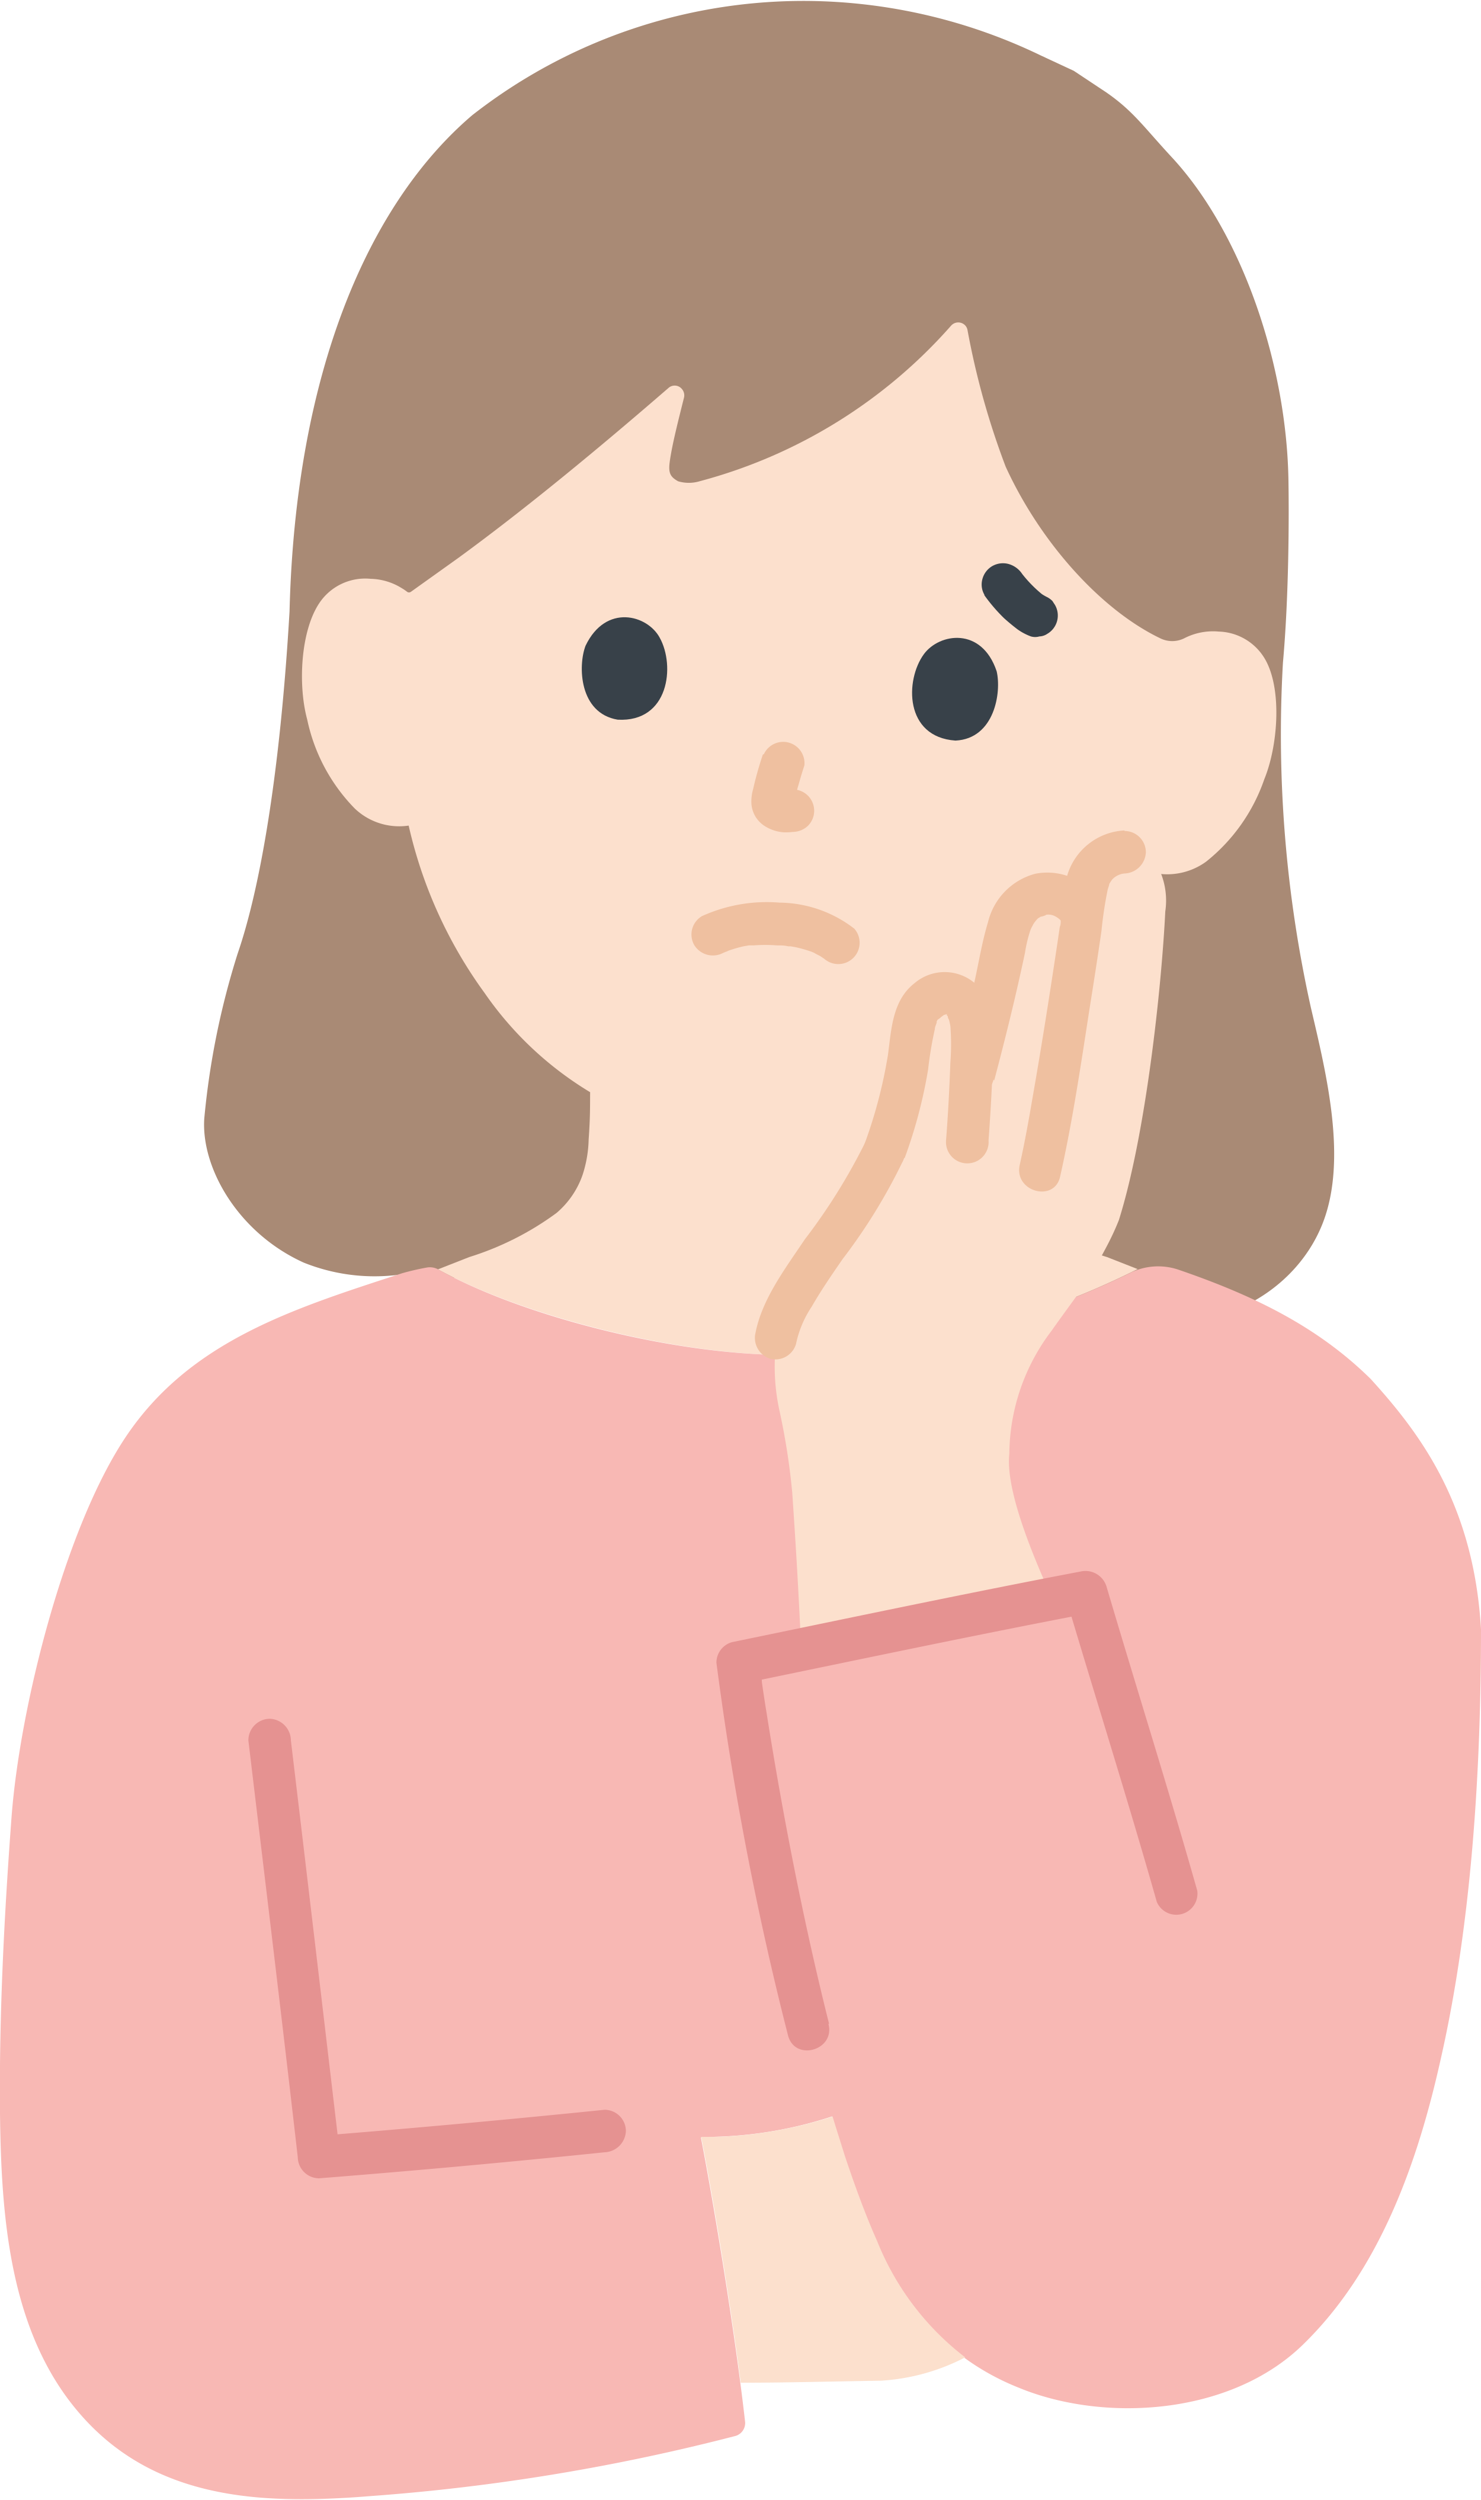 <svg xmlns="http://www.w3.org/2000/svg" viewBox="0 0 109.77 185.28"><defs><style>.cls-1{fill:#a98a75;}.cls-2{fill:#fce0cd;}.cls-3{fill:#efc0a0;}.cls-4{fill:#384149;}.cls-5{fill:#f8b8b4;}.cls-6{fill:#e59291;}</style></defs><g id="レイヤー_2" data-name="レイヤー 2"><g id="レイヤー_1-2" data-name="レイヤー 1"><path class="cls-1" d="M83.14,97.13c5.74,2.43,12.69-.77,14.91-6.5,1.82-4.7.27-11-.88-15.91a93.32,93.32,0,0,1-2.08-25.6c.45-5,.45-10.92.41-13.41-.11-8.62-3.42-18.44-8.68-24.09C84.73,9.36,84,8.24,82,6.85l-2.41-1.6L77.12,4.1a40.55,40.55,0,0,0-16-4A39.82,39.82,0,0,0,35,8.54c-7.72,6.58-13.1,19.11-13.54,36.78-.7,12-2.18,20.52-3.84,25.34a58.14,58.14,0,0,0-2.48,12.25c-.24,3.65,2.51,8.47,7.37,10.67a14.09,14.09,0,0,0,6.89.92Z"/><path class="cls-2" d="M30.17,43.86a.24.24,0,0,0,.29,0L34,41.33c5-3.65,10.45-8.16,15.54-12.57a.69.69,0,0,1,1,.07.72.72,0,0,1,.16.63c-.41,1.65-.9,3.53-1.07,4.84-.09.77.06,1.05.63,1.37a2.78,2.78,0,0,0,1.59,0A37.73,37.73,0,0,0,70.5,24.13a.71.71,0,0,1,1-.05.68.68,0,0,1,.21.38,57.77,57.77,0,0,0,2.83,10.13c2.59,5.66,7.1,10.63,11.46,12.72a2,2,0,0,0,1.77,0,4.66,4.66,0,0,1,2.57-.5,4.1,4.1,0,0,1,3.55,2.28c1.12,2.24.81,6.24-.18,8.66a13.37,13.37,0,0,1-4.31,6.11,4.9,4.9,0,0,1-3.82.85l-.35-.08A30.62,30.62,0,0,1,83.72,68,38.33,38.33,0,0,1,73.08,80.56c0,1.44,0,2,.12,3.89a9.07,9.07,0,0,0,.45,2.63,6.33,6.33,0,0,0,1.93,2.82,21.76,21.76,0,0,0,6.47,3.27l2.27.89a60.09,60.09,0,0,1-25.76,6.38c-8.66,0-20-3-26.1-6.36l2.32-.91a21.89,21.89,0,0,0,6.47-3.27,6.49,6.49,0,0,0,1.93-2.82,9.07,9.07,0,0,0,.45-2.63c.12-1.7.1-2.33.11-3.5a25.52,25.52,0,0,1-7.82-7.35,33.68,33.68,0,0,1-5.63-12.41,4.77,4.77,0,0,1-4-1.27,13.34,13.34,0,0,1-3.52-6.59c-.69-2.53-.5-6.53.89-8.62a4.09,4.09,0,0,1,3.81-1.81,4.55,4.55,0,0,1,2.1.57C29.78,43.59,30,43.72,30.17,43.86Z"/><path class="cls-3" d="M53.62,70.62l.29-.13-.15.07a1,1,0,0,0,.21-.09c.3-.11.61-.2.92-.28s.41-.08.61-.12-.18,0,0,0l.34,0a11.49,11.49,0,0,1,1.76,0c.28,0,.55,0,.83.07-.31,0,.16,0,.18,0l.35.06a10.58,10.58,0,0,1,1.22.35l.15.06-.15-.06s.17.07.21.1.27.14.4.21l.3.2c.3.2-.32-.27,0,0a1.58,1.58,0,0,0,2.23-2.23h0a9.19,9.19,0,0,0-5.54-1.93,11.61,11.61,0,0,0-5.75,1,1.58,1.58,0,0,0-.57,2.15,1.62,1.62,0,0,0,2.15.57Z"/><path class="cls-3" d="M56.54,55.93a25.63,25.63,0,0,0-.72,2.56,3.34,3.34,0,0,0-.13,1,2.13,2.13,0,0,0,1,1.74,3,3,0,0,0,1.43.46,4.22,4.22,0,0,0,.94-.08l-.42.05h.14a1.66,1.66,0,0,0,1.11-.46,1.58,1.58,0,0,0-1.11-2.69c-.23,0-.45.06-.67.09l.42-.06a1.41,1.41,0,0,1-.46,0l.42.06a1.71,1.71,0,0,1-.3-.09l.37.16a2,2,0,0,1-.32-.18l.31.24-.06-.06.25.32a.75.75,0,0,1-.07-.12l.16.38a.93.93,0,0,1,0-.13l.06.41a1.93,1.93,0,0,1,0-.34l-.05.42a12.44,12.44,0,0,1,.36-1.49c.13-.47.27-.93.42-1.39a1.58,1.58,0,0,0-3-.84Z"/><path class="cls-4" d="M43.4,47.86c-.57,1.49-.48,5,2.38,5.48,3.81.21,4.27-4,3.12-6.07C48,45.58,44.91,44.71,43.4,47.86Z"/><path class="cls-4" d="M73.87,49.75c.37,1.55-.15,5-3.05,5.14-3.8-.26-3.74-4.5-2.34-6.41C69.63,46.92,72.76,46.44,73.87,49.75Z"/><path class="cls-4" d="M72.94,44.09a12.71,12.71,0,0,0,1.47,1.72c.32.29.66.57,1,.83a4.23,4.23,0,0,0,1,.53,1.12,1.12,0,0,0,.63,0,1.11,1.11,0,0,0,.58-.19,1.57,1.57,0,0,0,.57-2.15h0L78,44.54a1.55,1.55,0,0,0-.69-.4l0,0,.37.15a3.54,3.54,0,0,1-.67-.41l.32.24a9.61,9.61,0,0,1-1.69-1.74l.24.32-.13-.18a1.79,1.79,0,0,0-1-.72,1.6,1.6,0,0,0-1.21.16,1.58,1.58,0,0,0-.72.94,1.51,1.51,0,0,0,.16,1.21Z"/><path class="cls-5" d="M109.77,120.75c0,9.93-.62,21.47-3,31.93-1.69,7.57-4.49,15.56-10.21,21.11-5.41,5.26-14.75,5.76-21,3.2-6-2.38-8.88-6.87-10.62-10.92a86.07,86.07,0,0,1-3.26-9.21,30.34,30.34,0,0,1-8.65,1.51l-1.08.06c.76,3.89,2.47,13.91,3.28,21.11a1,1,0,0,1-.7,1A151.58,151.58,0,0,1,27.48,185c-7.86.64-16,.39-21.62-6.17C.68,172.8.09,164.24,0,156.62c-.07-7.3.31-14.6.85-21.87.6-8.14,3.92-21.4,8.43-28.19C14.05,99.38,21.73,97,29.8,94.37c.7-.2,1.32-.33,1.81-.42a1.29,1.29,0,0,1,.88.14c6.09,3.4,17.43,6.38,26.07,6.34a60.16,60.16,0,0,0,25.15-6.06,4.7,4.7,0,0,1,3.62-.27c5.84,2,10.43,4.33,14.26,8.1,3.69,4.06,7.64,9.32,8.18,18.55"/><path class="cls-2" d="M62.62,159.79c-.31-1-.61-1.93-.91-2.92a31.05,31.05,0,0,1-8.65,1.51l-1.09,0c.67,3.37,2.05,11.43,2.93,18.22,3.47,0,6.92-.1,10.38-.15a15.54,15.54,0,0,0,6.26-1.73A20.4,20.4,0,0,1,65,166.07C64.14,164.15,63.36,162,62.62,159.79Z"/><path class="cls-6" d="M18.41,129c1.23,10.29,2.48,20.58,3.66,30.88a1.59,1.59,0,0,0,1.57,1.57q10.61-.84,21.17-1.93a1.64,1.64,0,0,0,1.58-1.58,1.58,1.58,0,0,0-1.58-1.57q-10.58,1.08-21.17,1.93l1.58,1.58C24,149.55,22.79,139.26,21.56,129A1.62,1.62,0,0,0,20,127.39,1.6,1.6,0,0,0,18.41,129Z"/><path class="cls-2" d="M79.84,96A34.2,34.2,0,0,0,82,92.43c.33-.62.64-1.27.93-2,2-6.36,3.16-17.22,3.44-22.88a5.49,5.49,0,0,0-.32-2.81,3.06,3.06,0,0,0-2.7-1.65,3,3,0,0,0-2.86,2.73c-.09.48-.19,1.21-.26,1.8l0-.06a3.24,3.24,0,0,0-2.69-1.34c-1.53.15-2.52,1.3-2.88,3.12-.56,2.78-1.68,7.45-2.66,11.1.05-1.26.09-2.44.12-3.86a4.58,4.58,0,0,0-.34-1.86,1.85,1.85,0,0,0-1.24-1.1,2.32,2.32,0,0,0-2.36,1.17,8.63,8.63,0,0,0-.69,2.74,35.28,35.28,0,0,1-1.92,7.83c-1.89,4.46-7.35,10.17-8,13.8a15.27,15.27,0,0,0,.22,5.47,50,50,0,0,1,.93,6c.3,4.41.45,7.06.65,11.25,6.09-1.17,12.81-2.47,18.58-3.49-1.6-3.53-3.42-8.07-3.14-10.64a15.24,15.24,0,0,1,3.11-9.09C78.57,97.74,79.23,96.84,79.84,96Z"/><path class="cls-3" d="M73.69,80.08c.83-3.14,1.61-6.29,2.28-9.46a10.15,10.15,0,0,1,.42-1.73c.06-.13.13-.26.2-.39s.22-.3.1-.15A2.57,2.57,0,0,1,77,68c-.19.16.17-.08.2-.1-.25.13.54-.12.28-.09a1.06,1.06,0,0,1,.68.08,1.5,1.5,0,0,1,.42.29,5.79,5.79,0,0,1,.48.51,1.57,1.57,0,0,0,2.22-2.23,4.64,4.64,0,0,0-4.55-1.7,4.9,4.9,0,0,0-3.5,3.59c-.5,1.64-.74,3.38-1.14,5q-.69,2.92-1.45,5.82c-.52,2,2.52,2.8,3,.84Z"/><path class="cls-3" d="M83.35,61.55A4.67,4.67,0,0,0,79.07,65a21.16,21.16,0,0,0-.45,3c0,.22,0,0,0,0l0,.22c0,.16,0,.32-.07.48l-.18,1.23c-.56,3.72-1.14,7.44-1.79,11.15-.3,1.76-.61,3.52-1,5.26-.44,2,2.6,2.81,3,.84.92-4.09,1.53-8.25,2.17-12.38.31-1.94.61-3.87.89-5.81q.15-1.53.45-3c0-.07.19-.58.11-.41,0-.09.3-.48.23-.39a1.42,1.42,0,0,1,.92-.45,1.64,1.64,0,0,0,1.58-1.58,1.58,1.58,0,0,0-1.58-1.57Z"/><path class="cls-3" d="M59,99.61a7.84,7.84,0,0,1,1.16-2.76c.7-1.22,1.5-2.38,2.3-3.54a41.83,41.83,0,0,0,4.4-7.13A1.62,1.62,0,0,0,66.33,84a1.58,1.58,0,0,0-2.15.57,43.89,43.89,0,0,1-4.53,7.29C58.22,94,56.5,96.25,56,98.77a1.62,1.62,0,0,0,1.1,1.94A1.59,1.59,0,0,0,59,99.61Z"/><path class="cls-3" d="M67.06,85.81a36,36,0,0,0,1.73-6.54,28.14,28.14,0,0,1,.5-3c0-.13.06-.25.1-.37s.09-.22,0-.11a2.64,2.64,0,0,1,.15-.29c-.08.11-.06.09.07,0s.16-.14.06-.06L70,75.2c-.32.14.4-.14.16,0s-.08,0,.08,0c-.19,0-.19,0,0,0-.13,0-.12,0,0,.05-.12-.08-.11-.06,0,.07,0-.15,0,.12.06.19s.13.5.14.53a17.52,17.52,0,0,1,0,2.71c-.07,1.92-.17,3.85-.32,5.77a1.58,1.58,0,1,0,3.15,0c.13-1.75.23-3.51.3-5.26s.34-3.86-.59-5.52a3.44,3.44,0,0,0-4.72-1.21,2.83,2.83,0,0,0-.45.32c-1.68,1.29-1.74,3.45-2,5.36A35.68,35.68,0,0,1,64,85a1.58,1.58,0,0,0,3,.84Z"/><path class="cls-6" d="M61.45,150c-1.38-5.5-2.54-11.06-3.55-16.64q-.57-3.17-1.07-6.33c-.13-.79-.25-1.57-.36-2.36,0-.31-.09-.62-.13-.93-.07-.47,0,.12,0-.13s0-.25,0-.38l-1.15,1.52c8.6-1.77,17.19-3.59,25.81-5.23L79,118.42c2.23,7.52,4.6,15,6.74,22.54a1.57,1.57,0,0,0,3-.83c-2.14-7.55-4.5-15-6.73-22.55a1.63,1.63,0,0,0-1.94-1.1c-8.62,1.64-17.21,3.46-25.81,5.23a1.58,1.58,0,0,0-1.16,1.52,232.88,232.88,0,0,0,5.3,27.6c.49,2,3.53,1.14,3-.83Z"/></g></g></svg>